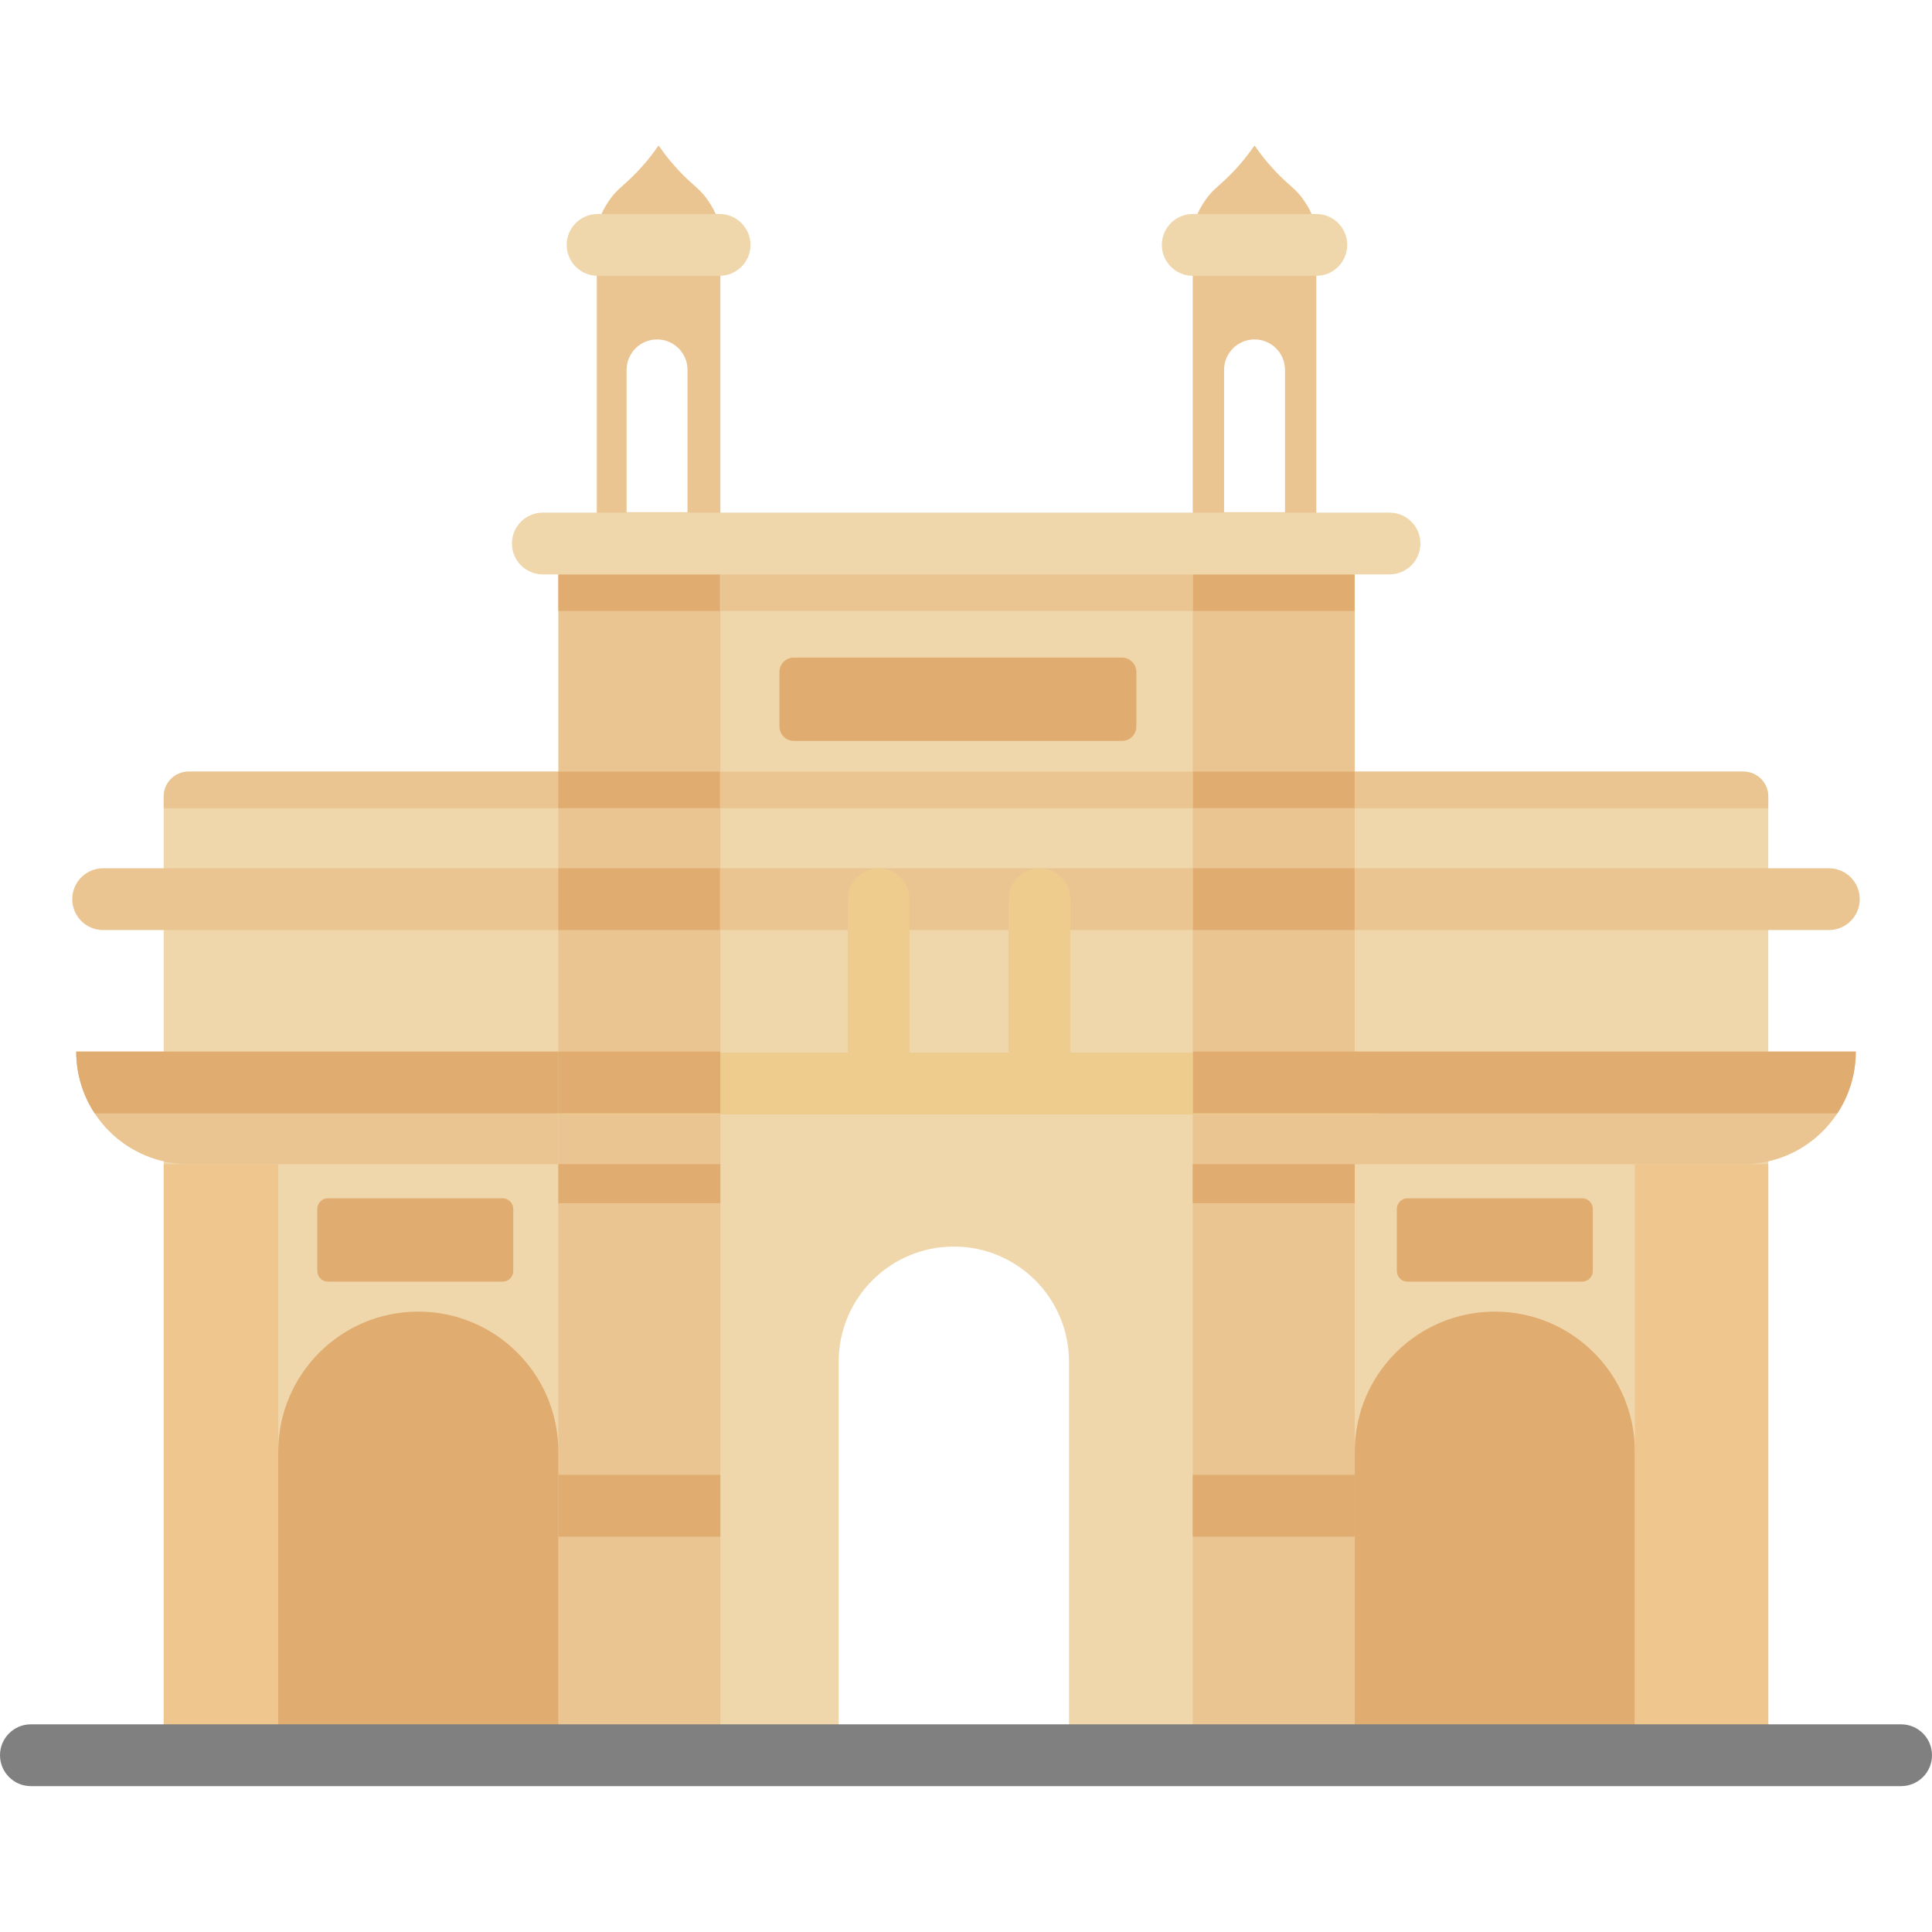 <svg version="1.1" id="Layer_1" xmlns="http://www.w3.org/2000/svg" xmlns:xlink="http://www.w3.org/1999/xlink" viewBox="0 0 512 512" xml:space="preserve" fill="#000000"><g id="SVGRepo_bgCarrier" stroke-width="0"></g><g id="SVGRepo_tracerCarrier" stroke-linecap="round" stroke-linejoin="round"></g><g id="SVGRepo_iconCarrier"> <g> <path style="fill:#EAC591;" d="M158.159,64.903v79.134h32.751V64.903H158.159z M182.198,135.753h-16.146V98.027 c0-4.458,3.615-8.073,8.073-8.073s8.073,3.615,8.073,8.073L182.198,135.753L182.198,135.753z"></path> <path style="fill:#EAC591;" d="M316.09,64.903v79.134h32.751V64.903H316.09z M340.538,135.753h-16.146V98.027 c0-4.458,3.615-8.073,8.073-8.073c4.458,0,8.073,3.615,8.073,8.073L340.538,135.753L340.538,135.753z"></path> <path style="fill:#EAC591;" d="M190.701,64.903c0.162-0.946,0.308-2.355,0.123-4.032c-0.122-1.114-0.565-3.918-3.127-7.651 c-2.07-3.017-3.467-3.643-6.582-6.747c-1.668-1.663-4.021-4.227-6.5-7.815h-0.165c-2.478,3.588-4.832,6.153-6.5,7.815 c-3.115,3.104-4.512,3.729-6.582,6.747c-2.561,3.734-3.003,6.538-3.127,7.651c-0.184,1.677-0.038,3.085,0.123,4.032H190.701z"></path> <path style="fill:#EAC591;" d="M348.631,64.903c0.162-0.946,0.308-2.355,0.123-4.032c-0.122-1.114-0.565-3.918-3.127-7.651 c-2.07-3.017-3.467-3.643-6.582-6.747c-1.668-1.663-4.021-4.227-6.5-7.815h-0.165c-2.478,3.588-4.832,6.153-6.5,7.815 c-3.115,3.104-4.512,3.729-6.582,6.747c-2.561,3.734-3.003,6.538-3.127,7.651c-0.185,1.677-0.038,3.085,0.123,4.032H348.631z"></path> </g> <path style="fill:#EFD7AB;" d="M462.029,204.489H348.84v-60.452H158.159v60.452H49.97c-3.635,0-6.583,2.946-6.583,6.583v254.081 H222.26V360.871c0-16.855,13.664-30.519,30.519-30.519l0,0c16.856,0,30.519,13.664,30.519,30.519v104.282h185.312V211.072 C468.612,207.437,465.665,204.489,462.029,204.489z"></path> <g> <path style="fill:#EAC591;" d="M484.665,246.475H27.335c-4.522,0-8.188-3.665-8.188-8.188s3.666-8.188,8.188-8.188h457.331 c4.523,0,8.188,3.665,8.188,8.188S489.188,246.475,484.665,246.475z"></path> <path style="fill:#EAC591;" d="M147.97,308.518H50.035c-16.48,0-29.839-13.36-29.839-29.839l0,0H147.97V308.518z"></path> <path style="fill:#EAC591;" d="M359.029,308.518h102.935c16.48,0,29.839-13.36,29.839-29.839l0,0H359.029V308.518z"></path> <rect x="147.967" y="144.037" style="fill:#EAC591;" width="42.936" height="321.119"></rect> </g> <g> <path style="fill:#E0AC70;" d="M147.97,465.153H73.736v-80.445c0-20.5,16.618-37.117,37.117-37.117l0,0 c20.5,0,37.117,16.618,37.117,37.117V465.153z"></path> <path style="fill:#E0AC70;" d="M433.263,465.153h-74.235v-80.445c0-20.5,16.618-37.117,37.117-37.117l0,0 c20.5,0,37.117,16.618,37.117,37.117V465.153z"></path> </g> <rect x="316.086" y="144.037" style="fill:#EAC591;" width="42.936" height="321.119"></rect> <g> <path style="fill:#EDCC8E;" d="M363.19,295.327H148.81c-4.522,0-8.188-3.665-8.188-8.188s3.666-8.188,8.188-8.188h214.382 c4.523,0,8.188,3.665,8.188,8.188S367.713,295.327,363.19,295.327z"></path> <path style="fill:#EDCC8E;" d="M232.849,286.867c-4.522,0-8.188-3.665-8.188-8.188v-40.392c0-4.523,3.666-8.188,8.188-8.188 c4.522,0,8.188,3.665,8.188,8.188v40.392C241.036,283.202,237.37,286.867,232.849,286.867z"></path> <path style="fill:#EDCC8E;" d="M275.455,286.867c-4.523,0-8.188-3.665-8.188-8.188v-40.392c0-4.523,3.665-8.188,8.188-8.188 c4.523,0,8.188,3.665,8.188,8.188v40.392C283.643,283.202,279.978,286.867,275.455,286.867z"></path> </g> <path style="fill:#EFD7AB;" d="M190.701,73.091H158.37c-4.522,0-8.188-3.665-8.188-8.188s3.666-8.188,8.188-8.188h32.331 c4.522,0,8.188,3.665,8.188,8.188S195.223,73.091,190.701,73.091z"></path> <g> <rect x="433.268" y="308.521" style="fill:#EEC68E;" width="35.348" height="156.635"></rect> <rect x="43.388" y="308.521" style="fill:#EEC68E;" width="30.348" height="156.635"></rect> </g> <path style="fill:#EFD7AB;" d="M348.84,73.091H316.09c-4.523,0-8.188-3.665-8.188-8.188s3.665-8.188,8.188-8.188h32.751 c4.523,0,8.188,3.665,8.188,8.188S353.363,73.091,348.84,73.091z"></path> <g> <rect x="147.967" y="390.845" style="fill:#E0AC70;" width="42.936" height="16.375"></rect> <rect x="316.086" y="390.845" style="fill:#E0AC70;" width="42.936" height="16.375"></rect> </g> <path style="fill:#808080;" d="M503.812,473.341H8.188c-4.522,0-8.188-3.665-8.188-8.188s3.666-8.188,8.188-8.188h495.625 c4.523,0,8.188,3.665,8.188,8.188S508.335,473.341,503.812,473.341z"></path> <g> <rect x="147.967" y="308.521" style="fill:#E0AC70;" width="42.936" height="10.325"></rect> <rect x="316.086" y="308.521" style="fill:#E0AC70;" width="42.936" height="10.325"></rect> </g> <g> <rect x="190.914" y="152.225" style="fill:#EAC591;" width="125.183" height="9.689"></rect> <path style="fill:#EAC591;" d="M462.029,204.489H49.97c-3.635,0-6.583,2.946-6.583,6.583v3.106h425.224v-3.106 C468.612,207.437,465.665,204.489,462.029,204.489z"></path> </g> <g> <rect x="147.967" y="152.225" style="fill:#E0AC70;" width="42.827" height="9.689"></rect> <rect x="147.967" y="204.484" style="fill:#E0AC70;" width="42.827" height="9.689"></rect> <rect x="316.152" y="204.484" style="fill:#E0AC70;" width="42.827" height="9.689"></rect> <rect x="147.967" y="230.095" style="fill:#E0AC70;" width="42.827" height="16.375"></rect> <rect x="316.152" y="230.095" style="fill:#E0AC70;" width="42.827" height="16.375"></rect> <rect x="147.967" y="278.675" style="fill:#E0AC70;" width="42.936" height="16.375"></rect> <rect x="316.152" y="278.675" style="fill:#E0AC70;" width="42.881" height="16.375"></rect> <path style="fill:#E0AC70;" d="M147.97,295.054v-16.375H20.196c0,6.049,1.806,11.673,4.898,16.375H147.97z"></path> <path style="fill:#E0AC70;" d="M486.905,295.054c3.094-4.702,4.898-10.326,4.898-16.375H359.029v16.375H486.905z"></path> <path style="fill:#E0AC70;" d="M297.326,196.348h-86.948c-2.11,0-3.82-1.711-3.82-3.82v-14.443c0-2.11,1.711-3.82,3.82-3.82h86.948 c2.11,0,3.82,1.711,3.82,3.82v14.443C301.147,194.637,299.436,196.348,297.326,196.348z"></path> <path style="fill:#E0AC70;" d="M133.191,339.647H86.914c-1.563,0-2.831-1.267-2.831-2.831v-16.422c0-1.563,1.267-2.831,2.831-2.831 h46.278c1.563,0,2.831,1.267,2.831,2.831v16.422C136.022,338.379,134.754,339.647,133.191,339.647z"></path> <path style="fill:#E0AC70;" d="M419.285,339.647h-46.278c-1.563,0-2.831-1.267-2.831-2.831v-16.422 c0-1.563,1.267-2.831,2.831-2.831h46.278c1.563,0,2.831,1.267,2.831,2.831v16.422C422.116,338.379,420.849,339.647,419.285,339.647 z"></path> <rect x="316.152" y="152.225" style="fill:#E0AC70;" width="42.827" height="9.689"></rect> </g> <path style="fill:#EFD7AB;" d="M368.238,152.226H143.856c-4.522,0-8.188-3.665-8.188-8.188c0-4.523,3.666-8.188,8.188-8.188h224.382 c4.523,0,8.188,3.665,8.188,8.188C376.426,148.561,372.76,152.226,368.238,152.226z"></path> </g></svg>